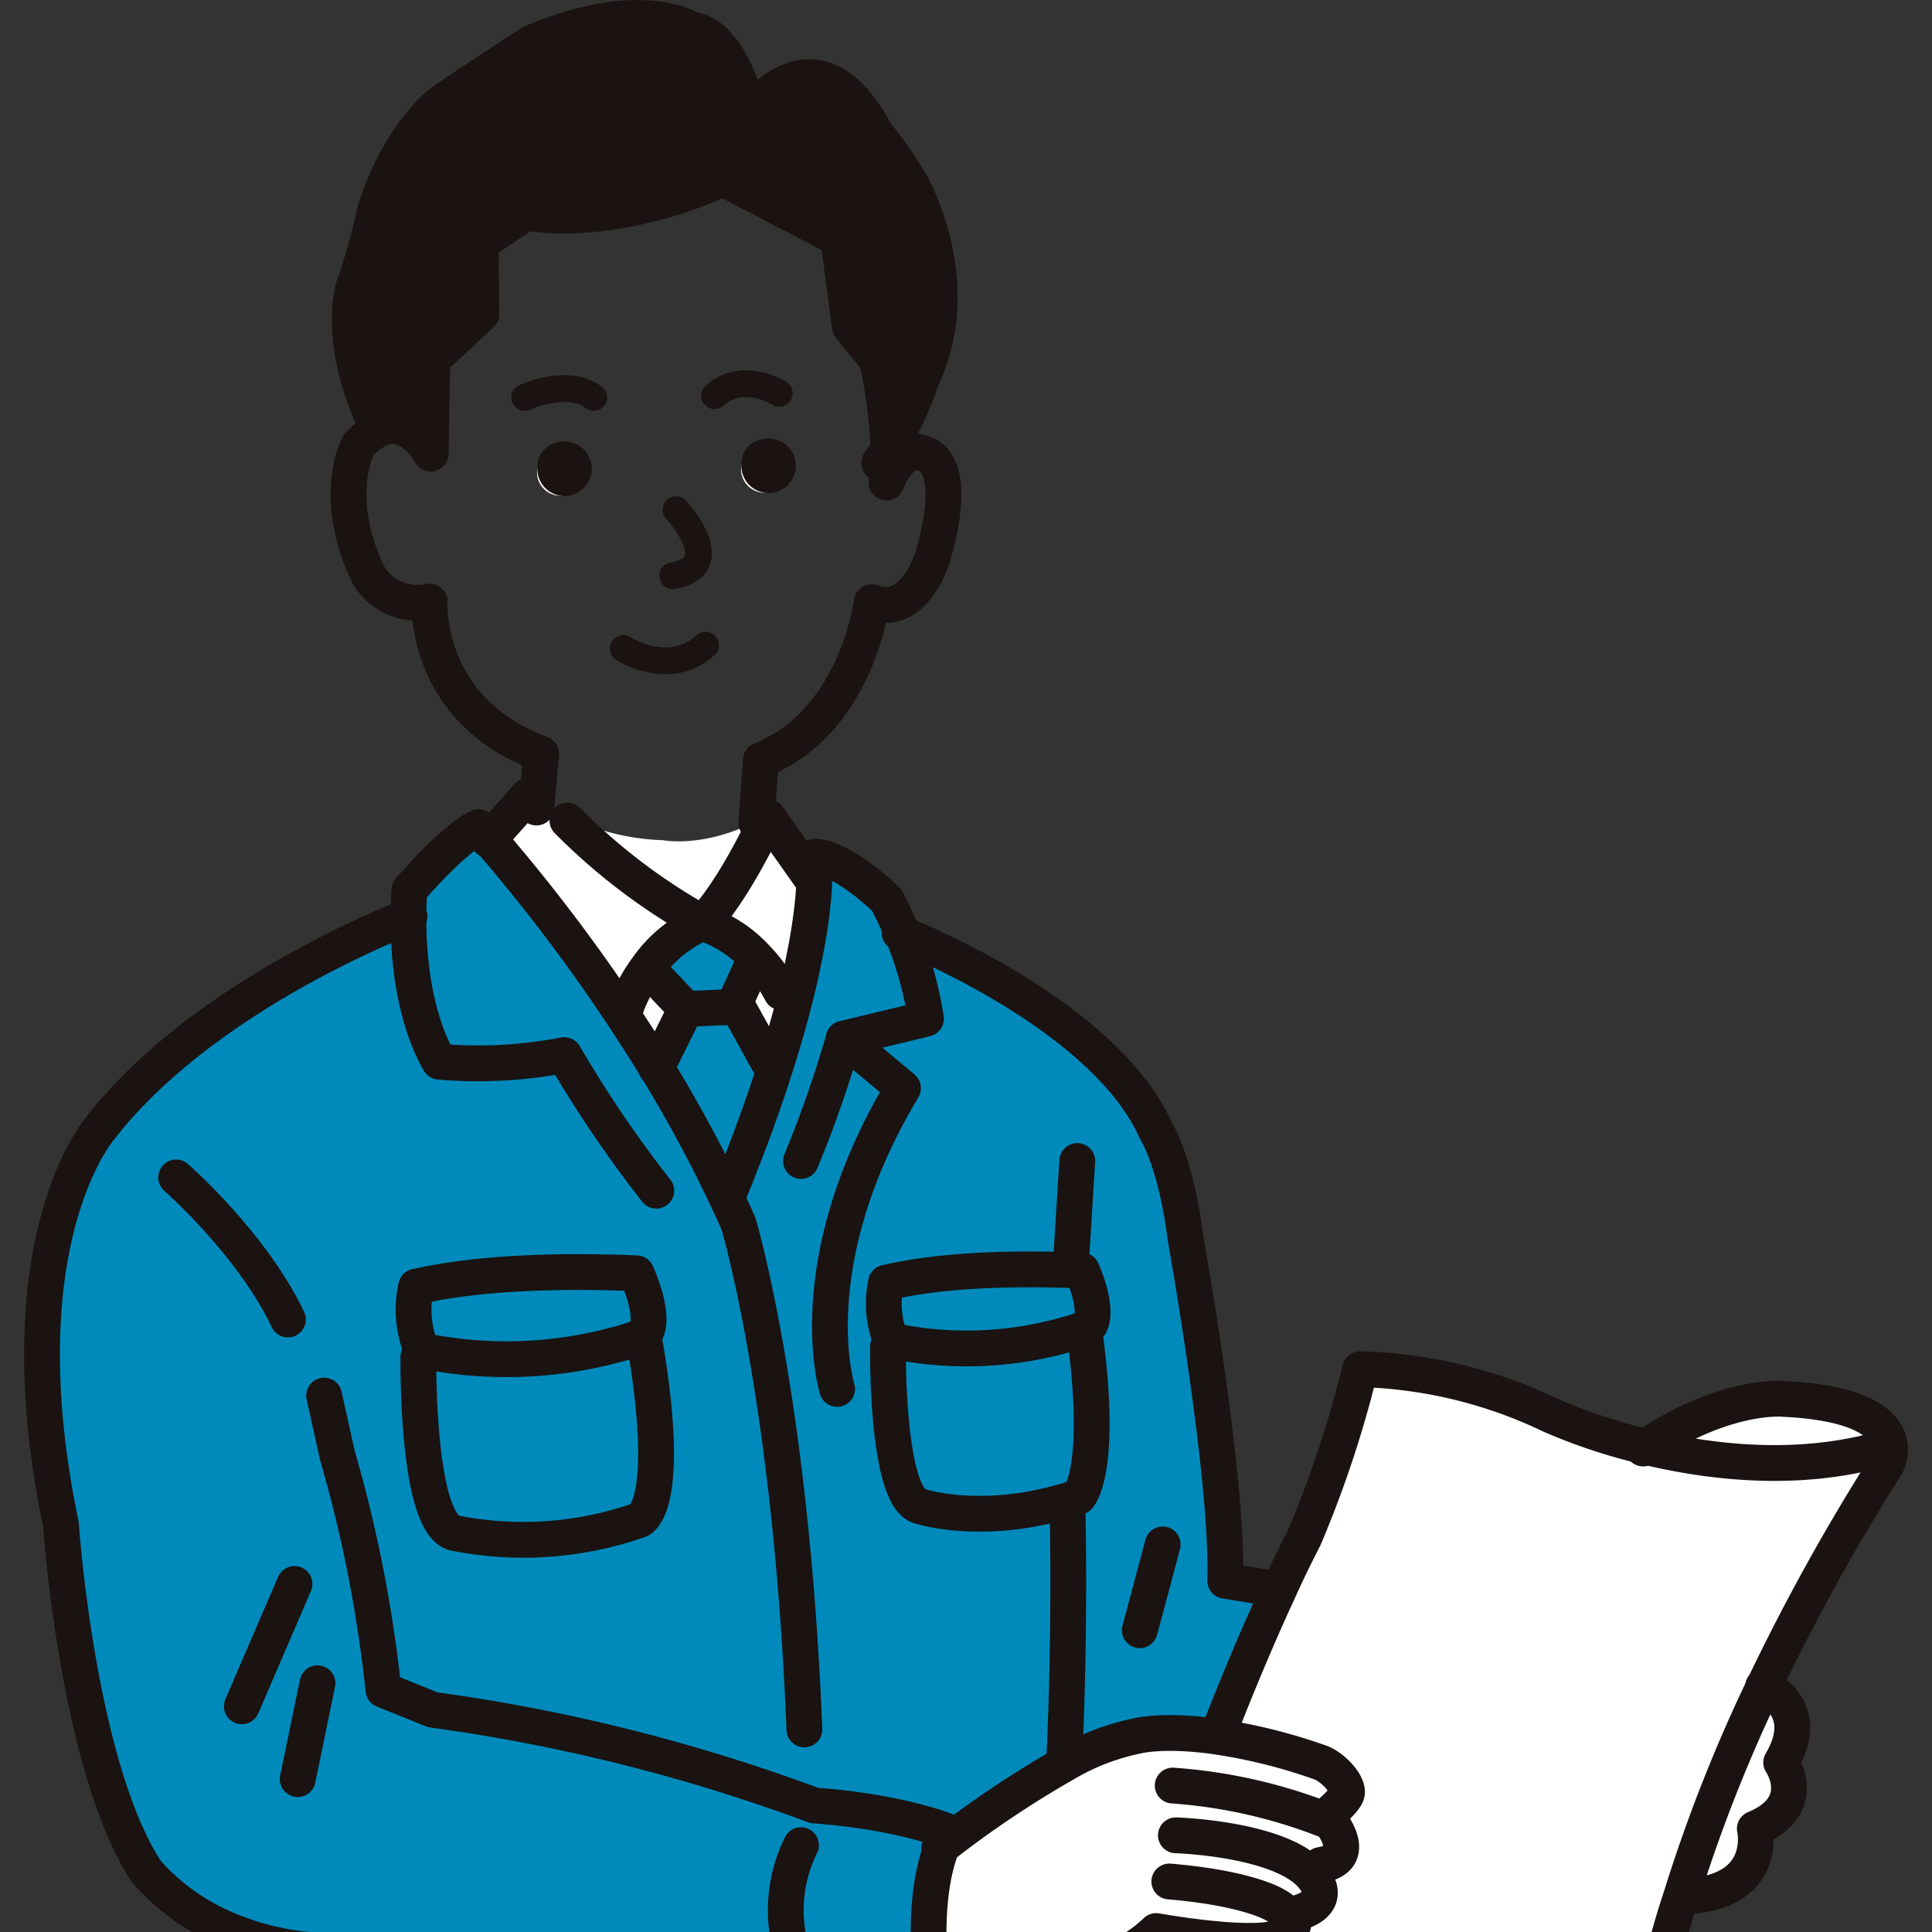 <svg xmlns="http://www.w3.org/2000/svg" xmlns:xlink="http://www.w3.org/1999/xlink" width="160" height="160" viewBox="0 0 160 160">
  <rect x="0" y="0" width="160" height="160" fill="#333333" stroke="none"/>
  <defs>
    <clipPath id="clip-path">
      <rect id="長方形_17_のコピー_8" data-name="長方形 17 のコピー 8" width="160" height="160" transform="translate(405 4024)" fill="#fff" stroke="#2c2e2f" stroke-width="0"/>
    </clipPath>
  </defs>
  <g id="carrier-illust-02" transform="translate(-405 -4024)" clip-path="url(#clip-path)">
    <g id="グループ_11167" data-name="グループ 11167" transform="translate(-470 -51)">
      <path id="パス_4424" data-name="パス 4424" d="M87.605,105.219s1.605,3.572.483,4.731a4.025,4.025,0,0,1-.39.141,30.215,30.215,0,0,1-15.914.924,8.145,8.145,0,0,1-.405-4.793c-.109.11,4.645-1.5,16.226-1" transform="translate(877 4075)" fill="#008abc"/>
      <path id="パス_4425" data-name="パス 4425" d="M87.855,110.56c1.512,11.466-.545,13.409-.545,13.409-.359.125-.7.235-1.044.329-7.045,2.083-11.986.47-11.986.47-1.933-.329-2.51-6.062-2.681-9.884-.078-1.927-.062-3.368-.062-3.368l.249-.5A30.215,30.215,0,0,0,87.7,110.09Z" transform="translate(877 4075)" fill="#008abc"/>
      <path id="パス_4426" data-name="パス 4426" d="M50.712,105.453s1.824,3.916.545,5.2a20.984,20.984,0,0,1-2.525.783,34.686,34.686,0,0,1-15.8.407,8.8,8.8,0,0,1-.468-5.295c-.109.125,5.222-1.645,18.252-1.1" transform="translate(877 4075)" fill="#008abc"/>
      <path id="パス_4427" data-name="パス 4427" d="M51.444,111.469C53.72,125.16,50.9,125.9,50.9,125.9a29.075,29.075,0,0,1-15.166,1.081c-3.273-.533-3.086-14.6-3.086-14.6l.28-.533a34.686,34.686,0,0,0,15.8-.407Z" transform="translate(877 4075)" fill="#008abc"/>
      <path id="パス_4428" data-name="パス 4428" d="M86.405,164.039a50.3,50.3,0,0,1-.28,8.443l-67.272-.736V171.7a101.791,101.791,0,0,1-1.372-11.231l.14-.36a22.225,22.225,0,0,0,7.5,1.457,123.206,123.206,0,0,1,14.152,1.927s14.714,3.274,24.253.815c0,0,8.167,1.363,11.705.815,0,0-.156-.971-.249-2.444l.249-.016s4.364,3.838,11.176,1.378" transform="translate(877 4075)" fill="#008abc"/>
      <path id="パス_4429" data-name="パス 4429" d="M103.691,131.6l.218.094c-2.728,5.874-4.988,11.811-4.988,11.811l-.047.329c-4.551-.674-6.749-.063-6.749-.063a19.349,19.349,0,0,0-5.938,2.3l-.062-.11c.545-11.091.28-21.21.28-21.21l-.14-.454c.343-.094.686-.2,1.044-.329,0,0,2.057-1.942.545-13.409l-.156-.47a3.962,3.962,0,0,0,.39-.141c1.122-1.159-.483-4.731-.483-4.731-11.581-.5-16.335,1.112-16.226,1a8.145,8.145,0,0,0,.405,4.793l-.249.5s-.016,1.441.062,3.368l-4.271.141s-3.258-10.4,5.455-24.907l-4.91-4.1,6.811-1.645a31.2,31.2,0,0,0-1.948-7.018c2.026.83,16.958,7.143,21.011,16.323,0,0,1.636,2.475,2.463,9.038,0,0,3.538,19.706,3.258,28.2Z" transform="translate(877 4075)" fill="#008abc"/>
      <path id="パス_4430" data-name="パス 4430" d="M38.523,69.5A144.381,144.381,0,0,1,52.364,88.442,110.385,110.385,0,0,1,58.084,99l.265-.125c1.668-4.057,2.946-7.629,3.928-10.73,2.509-7.926,3.086-12.829,3.164-15.273a12.381,12.381,0,0,0-.016-1.911s1.9-.282,5.985,3.556a27.865,27.865,0,0,1,1.325,2.835,31.182,31.182,0,0,1,1.948,7.018l-6.811,1.645,4.91,4.1c-8.713,14.506-5.455,24.907-5.455,24.907l4.271-.141c.171,3.822.748,9.556,2.681,9.884,0,0,4.941,1.613,11.986-.47l.14.454s.265,10.119-.28,21.21l.062.11a85.148,85.148,0,0,0-10.178,6.83c-1.231,3.07-1.2,7.19-1.029,9.775.094,1.472.249,2.444.249,2.444-3.538.548-11.705-.815-11.705-.815-9.539,2.459-24.253-.815-24.253-.815a123.23,123.23,0,0,0-14.153-1.927,22.226,22.226,0,0,1-7.5-1.457,18.443,18.443,0,0,1-7.5-5.107c-5.72-8.756-7.076-28.745-7.076-28.745-4.91-23.544,3.273-32.849,3.273-32.849,8.354-10.762,24.206-17,25.5-17.5,0-1.363.094-2.209.094-2.209,4.1-4.668,5.72-5.2,5.72-5.2s.327.344.888,1M50.9,125.9s2.821-.736.545-14.427l-2.712-.031a21,21,0,0,0,2.525-.783c1.278-1.284-.546-5.2-.546-5.2-13.03-.548-18.361,1.222-18.252,1.1a8.8,8.8,0,0,0,.468,5.295l-.28.533s-.187,14.067,3.086,14.6A29.073,29.073,0,0,0,50.9,125.9" transform="translate(877 4075)" fill="#008abc"/>
      <path id="パス_4431" data-name="パス 4431" d="M93.123,161.705l-1.434-.219a11.1,11.1,0,0,0,2.057-1.567s7.638,1.379,10.085.548c0,0,2.01-.548.951-1.8l.14-.11c3.819-.815,1.9-3.008,1.9-3.008a4.319,4.319,0,0,0-.842-.846l1.387-.251c3.273-.548.826-3.556.826-3.556-.187-.078-.374-.157-.561-.219l.015-.063c.67-.674,1.886-1.629,1.9-2.193.015-.893-1.341-2.162-2.2-2.459a45.764,45.764,0,0,0-8.479-2.13l.047-.329s2.26-5.937,4.988-11.811c.67-1.488,1.387-2.961,2.1-4.339a90.871,90.871,0,0,0,4.629-13.957,38.755,38.755,0,0,1,15.8,3.822,46.449,46.449,0,0,0,7.84,2.6c5.3,1.284,12.594,2.177,19.67.141l.561-.031a2.924,2.924,0,0,1-.3,1.394,174.738,174.738,0,0,0-10.162,18.359,128.262,128.262,0,0,0-6.811,17.309,64.31,64.31,0,0,0-2.915,13.064c-14.7,4.652-24.783-.266-24.783-.266-7.9-3.023-18.252-1.645-18.252-1.645a14.92,14.92,0,0,1,1.824-6.438" transform="translate(877 4075)" fill="#fff"/>
      <path id="パス_4432" data-name="パス 4432" d="M154.519,119.928l-.561.031c-7.076,2.037-14.371,1.144-19.67-.141,6.7-4.5,11.487-3.963,11.487-3.963,7.294.36,8.666,2.569,8.744,4.073" transform="translate(877 4075)" fill="#fff"/>
      <path id="パス_4433" data-name="パス 4433" d="M144.06,139.681c.452.2,4.006,1.927,1.45,6.281,0,0,2.447,3.556-2.182,5.483,0,0,1.231,5.326-5.861,5.608l-.218-.063a128.277,128.277,0,0,1,6.811-17.309" transform="translate(877 4075)" fill="#fff"/>
      <path id="パス_4434" data-name="パス 4434" d="M104.782,158.666c1.06,1.253-.951,1.8-.951,1.8-2.447.83-10.084-.548-10.084-.548a11.107,11.107,0,0,1-2.057,1.566,34.09,34.09,0,0,1-5.284,2.553c-6.811,2.459-11.176-1.378-11.176-1.378l-.249.016c-.171-2.585-.2-6.7,1.029-9.775a85.14,85.14,0,0,1,10.178-6.83,19.347,19.347,0,0,1,5.938-2.3s2.2-.611,6.749.063a45.749,45.749,0,0,1,8.479,2.131c.857.3,2.213,1.566,2.2,2.459-.015.564-1.231,1.519-1.9,2.193l-.016.063c.187.063.374.141.561.219,0,0,2.447,3.008-.826,3.556l-1.387.251a4.317,4.317,0,0,1,.842.846s1.917,2.193-1.9,3.008Z" transform="translate(877 4075)" fill="#fff"/>
      <path id="パス_4435" data-name="パス 4435" d="M63.228,38.566a1.94,1.94,0,1,0-1.917,2.24,2.092,2.092,0,0,0,1.917-2.24m-16.9.266a1.938,1.938,0,1,0-1.917,2.224,2.1,2.1,0,0,0,1.917-2.224" transform="translate(877 4075)" fill="#fff"/>
      <path id="パス_4436" data-name="パス 4436" d="M60.641,79.325a10.7,10.7,0,0,0-4.473-2.9s2.182-1.911,5.44-8.757l3.678,5.2h.156c-.078,2.444-.655,7.347-3.164,15.273l-.67-.219-2.712-4.919,1.621-3.556Z" transform="translate(877 4075)" fill="#fff"/>
      <path id="パス_4437" data-name="パス 4437" d="M54.8,83.554l-2.852-3.023-.405-.282a10.876,10.876,0,0,1,4.629-3.822,10.7,10.7,0,0,1,4.473,2.9l-.125.125-1.621,3.556,2.712,4.919.67.219c-.982,3.1-2.26,6.673-3.928,10.73L58.084,99a110.361,110.361,0,0,0-5.72-10.558Z" transform="translate(877 4075)" fill="#008abc"/>
      <path id="パス_4438" data-name="パス 4438" d="M61.311,36.341a2.258,2.258,0,1,1-1.917,2.224,2.091,2.091,0,0,1,1.917-2.224" transform="translate(877 4075)" fill="#1a1311"/>
      <path id="パス_4439" data-name="パス 4439" d="M61.514,67.514l.094.157c-3.258,6.845-5.44,8.757-5.44,8.757a49.663,49.663,0,0,1-11.176-8.475l.125-.282a19.236,19.236,0,0,0,7.778,1.911s3.834.768,8.619-2.068" transform="translate(877 4075)" fill="#fff"/>
      <path id="パス_4440" data-name="パス 4440" d="M51.538,80.249l.405.282L54.8,83.554l-2.431,4.887A144.381,144.381,0,0,0,38.523,69.5l3.211-3.6.109-.141a22.316,22.316,0,0,0,3.273,1.911l-.125.282a49.656,49.656,0,0,0,11.176,8.475,10.875,10.875,0,0,0-4.629,3.822" transform="translate(877 4075)" fill="#fff"/>
      <path id="パス_4441" data-name="パス 4441" d="M44.415,36.592a2.258,2.258,0,1,1-1.917,2.24,2.1,2.1,0,0,1,1.917-2.24" transform="translate(877 4075)" fill="#1a1311"/>
      <path id="パス_4442" data-name="パス 4442" d="M64.615,143.221c-1.091-27.366-5.455-41.872-5.455-41.872q-.514-1.175-1.076-2.35a110.361,110.361,0,0,0-5.72-10.558A144.381,144.381,0,0,0,38.523,69.5c-.561-.658-.888-1-.888-1s-1.621.533-5.72,5.2c0,0-.094.846-.094,2.209-.016,2.9.327,8.1,2.556,12.015a37.558,37.558,0,0,0,10.35-.548,100,100,0,0,0,7.622,11.231" transform="translate(877 4075)" fill="none" stroke="#1a1311" stroke-linecap="round" stroke-linejoin="round" stroke-width="2.965"/>
      <path id="パス_4443" data-name="パス 4443" d="M58.349,98.875c1.668-4.057,2.946-7.629,3.928-10.731,2.509-7.926,3.086-12.829,3.164-15.273a12.35,12.35,0,0,0-.016-1.911s1.9-.282,5.985,3.556a27.865,27.865,0,0,1,1.325,2.835,31.185,31.185,0,0,1,1.948,7.018l-6.811,1.645a93.947,93.947,0,0,1-3.538,10.135" transform="translate(877 4075)" fill="none" stroke="#1a1311" stroke-linecap="round" stroke-linejoin="round" stroke-width="2.965"/>
      <path id="パス_4444" data-name="パス 4444" d="M67.327,115.025s-3.258-10.4,5.455-24.907l-4.91-4.1" transform="translate(877 4075)" fill="none" stroke="#1a1311" stroke-linecap="round" stroke-linejoin="round" stroke-width="2.965"/>
      <path id="パス_4445" data-name="パス 4445" d="M31.915,75.879a.491.491,0,0,1-.094.031c-1.294.5-17.145,6.736-25.5,17.5,0,0-8.183,9.3-3.273,32.849,0,0,1.356,19.988,7.076,28.745a18.444,18.444,0,0,0,7.5,5.107,22.226,22.226,0,0,0,7.5,1.457,123.206,123.206,0,0,1,14.153,1.927s14.714,3.274,24.253.815c0,0,8.167,1.363,11.705.815,0,0-.156-.971-.249-2.444-.171-2.585-.2-6.7,1.029-9.775a9.329,9.329,0,0,1,.577-1.191s-3.8-1.645-11.16-2.193a147.784,147.784,0,0,0-31.594-7.926l-4.084-1.645a111.91,111.91,0,0,0-3.819-19.44l-1.091-4.934" transform="translate(877 4075)" fill="none" stroke="#1a1311" stroke-linecap="round" stroke-linejoin="round" stroke-width="2.965"/>
      <path id="パス_4446" data-name="パス 4446" d="M12.587,97.512s6.266,5.467,9.258,11.764" transform="translate(877 4075)" fill="none" stroke="#1a1311" stroke-linecap="round" stroke-linejoin="round" stroke-width="2.965"/>
      <path id="パス_4447" data-name="パス 4447" d="M72.5,77.257l.234.094c2.026.83,16.958,7.143,21.011,16.322,0,0,1.636,2.475,2.463,9.039,0,0,3.538,19.706,3.257,28.2l4.224.689" transform="translate(877 4075)" fill="none" stroke="#1a1311" stroke-linecap="round" stroke-linejoin="round" stroke-width="2.965"/>
      <line id="線_85" data-name="線 85" x1="0.545" y2="8.756" transform="translate(963.67 4171.148)" fill="none" stroke="#1a1311" stroke-linecap="round" stroke-linejoin="round" stroke-width="2.965"/>
      <path id="パス_4448" data-name="パス 4448" d="M86.405,124.752s.265,10.119-.28,21.21" transform="translate(877 4075)" fill="none" stroke="#1a1311" stroke-linecap="round" stroke-linejoin="round" stroke-width="2.965"/>
      <path id="パス_4449" data-name="パス 4449" d="M98.921,143.5s2.26-5.937,4.988-11.811c.67-1.488,1.387-2.961,2.1-4.339a90.884,90.884,0,0,0,4.629-13.957,38.755,38.755,0,0,1,15.8,3.822,46.456,46.456,0,0,0,7.84,2.6c5.3,1.284,12.594,2.177,19.67.141" transform="translate(877 4075)" fill="none" stroke="#1a1311" stroke-linecap="round" stroke-linejoin="round" stroke-width="2.965"/>
      <path id="パス_4450" data-name="パス 4450" d="M93.2,161.564a1.46,1.46,0,0,0-.078.141,14.92,14.92,0,0,0-1.824,6.438s10.349-1.378,18.252,1.645c0,0,10.085,4.919,24.783.266a64.293,64.293,0,0,1,2.915-13.064,128.284,128.284,0,0,1,6.811-17.309,174.78,174.78,0,0,1,10.163-18.359,2.926,2.926,0,0,0,.3-1.394c-.078-1.5-1.45-3.713-8.744-4.073,0,0-4.785-.533-11.487,3.963-.062.047-.14.094-.218.141" transform="translate(877 4075)" fill="none" stroke="#1a1311" stroke-linecap="round" stroke-linejoin="round" stroke-width="2.965"/>
      <path id="パス_4451" data-name="パス 4451" d="M75.23,162.661s4.364,3.838,11.176,1.378a34.089,34.089,0,0,0,5.284-2.553,11.113,11.113,0,0,0,2.057-1.566s7.637,1.378,10.085.548c0,0,2.011-.548.951-1.8a4.85,4.85,0,0,0-1.216-.924s-2.182-1.378-8.729-1.927" transform="translate(877 4075)" fill="none" stroke="#1a1311" stroke-linecap="round" stroke-linejoin="round" stroke-width="2.965"/>
      <path id="パス_4452" data-name="パス 4452" d="M75.775,153.09l.234-.188a85.134,85.134,0,0,1,10.178-6.83,19.349,19.349,0,0,1,5.938-2.3s2.2-.611,6.749.063a45.755,45.755,0,0,1,8.479,2.131c.857.3,2.213,1.566,2.2,2.459-.016.564-1.231,1.519-1.9,2.193" transform="translate(877 4075)" fill="none" stroke="#1a1311" stroke-linecap="round" stroke-linejoin="round" stroke-width="2.965"/>
      <path id="パス_4453" data-name="パス 4453" d="M95.118,147.873a42.88,42.88,0,0,1,12.516,2.8c.187.063.374.141.561.219,0,0,2.447,3.007-.826,3.556" transform="translate(877 4075)" fill="none" stroke="#1a1311" stroke-linecap="round" stroke-linejoin="round" stroke-width="2.965"/>
      <path id="パス_4454" data-name="パス 4454" d="M95.383,151.993s7.388.219,10.6,2.71a4.317,4.317,0,0,1,.842.846s1.917,2.193-1.9,3.008" transform="translate(877 4075)" fill="none" stroke="#1a1311" stroke-linecap="round" stroke-linejoin="round" stroke-width="2.965"/>
      <line id="線_86" data-name="線 86" x1="1.637" y2="7.942" transform="translate(899.656 4214.398)" fill="none" stroke="#1a1311" stroke-linecap="round" stroke-linejoin="round" stroke-width="2.965"/>
      <line id="線_87" data-name="線 87" x1="4.364" y2="10.135" transform="translate(895.026 4206.175)" fill="none" stroke="#1a1311" stroke-linecap="round" stroke-linejoin="round" stroke-width="2.965"/>
      <path id="パス_4455" data-name="パス 4455" d="M64.335,152.808a12.141,12.141,0,0,0-1.091,7.394" transform="translate(877 4075)" fill="none" stroke="#1a1311" stroke-linecap="round" stroke-linejoin="round" stroke-width="2.965"/>
      <path id="パス_4456" data-name="パス 4456" d="M44.992,67.953a49.656,49.656,0,0,0,11.176,8.475s2.182-1.911,5.44-8.757l3.678,5.2" transform="translate(877 4075)" fill="none" stroke="#1a1311" stroke-linecap="round" stroke-linejoin="round" stroke-width="2.965"/>
      <path id="パス_4457" data-name="パス 4457" d="M41.734,65.9l-3.211,3.6-.062.078" transform="translate(877 4075)" fill="none" stroke="#1a1311" stroke-linecap="round" stroke-linejoin="round" stroke-width="2.965"/>
      <path id="パス_4458" data-name="パス 4458" d="M49.9,83.272a12.411,12.411,0,0,1,1.637-3.023,10.874,10.874,0,0,1,4.629-3.822,10.7,10.7,0,0,1,4.473,2.9A12.164,12.164,0,0,1,62.7,82.176" transform="translate(877 4075)" fill="none" stroke="#1a1311" stroke-linecap="round" stroke-linejoin="round" stroke-width="2.965"/>
      <path id="パス_4459" data-name="パス 4459" d="M32.928,111.845a8.8,8.8,0,0,1-.468-5.295c-.109.125,5.222-1.645,18.252-1.1,0,0,1.824,3.916.545,5.2a21,21,0,0,1-2.525.783A34.687,34.687,0,0,1,32.928,111.845Z" transform="translate(877 4075)" fill="none" stroke="#1a1311" stroke-linecap="round" stroke-linejoin="round" stroke-width="2.965"/>
      <path id="パス_4460" data-name="パス 4460" d="M32.647,112.377s-.187,14.067,3.086,14.6A29.074,29.074,0,0,0,50.9,125.9s2.821-.736.545-14.427" transform="translate(877 4075)" fill="none" stroke="#1a1311" stroke-linecap="round" stroke-linejoin="round" stroke-width="2.965"/>
      <path id="パス_4461" data-name="パス 4461" d="M51.943,80.531,54.8,83.554l-2.431,4.887-.016.031" transform="translate(877 4075)" fill="none" stroke="#1a1311" stroke-linecap="round" stroke-linejoin="round" stroke-width="2.965"/>
      <path id="パス_4462" data-name="パス 4462" d="M60.516,79.45l-1.621,3.556,2.712,4.919" transform="translate(877 4075)" fill="none" stroke="#1a1311" stroke-linecap="round" stroke-linejoin="round" stroke-width="2.965"/>
      <line id="線_88" data-name="線 88" x1="1.902" y2="7.112" transform="translate(969.391 4202.9)" fill="none" stroke="#1a1311" stroke-linecap="round" stroke-linejoin="round" stroke-width="2.965"/>
      <path id="パス_4463" data-name="パス 4463" d="M144.013,139.665a.12.12,0,0,1,.047.016c.452.2,4.006,1.927,1.45,6.281,0,0,2.447,3.556-2.182,5.483,0,0,1.231,5.326-5.861,5.608" transform="translate(877 4075)" fill="none" stroke="#1a1311" stroke-linecap="round" stroke-linejoin="round" stroke-width="2.965"/>
      <path id="パス_4464" data-name="パス 4464" d="M41.454,32.911s3.538-1.645,5.72,0" transform="translate(877 4075)" fill="none" stroke="#1a1311" stroke-linecap="round" stroke-linejoin="round" stroke-width="2.224"/>
      <path id="パス_4465" data-name="パス 4465" d="M49.621,53.713s3.819,2.459,6.811-.282" transform="translate(877 4075)" fill="none" stroke="#1a1311" stroke-linecap="round" stroke-linejoin="round" stroke-width="2.224"/>
      <path id="パス_4466" data-name="パス 4466" d="M53.985,42.215s4.364,4.652-.265,5.467" transform="translate(877 4075)" fill="none" stroke="#1a1311" stroke-linecap="round" stroke-linejoin="round" stroke-width="2.224"/>
      <path id="パス_4467" data-name="パス 4467" d="M71.785,111.015a8.145,8.145,0,0,1-.405-4.793c-.109.11,4.645-1.5,16.226-1,0,0,1.605,3.572.483,4.731a3.962,3.962,0,0,1-.39.141A30.215,30.215,0,0,1,71.785,111.015Z" transform="translate(877 4075)" fill="none" stroke="#1a1311" stroke-linecap="round" stroke-linejoin="round" stroke-width="2.965"/>
      <path id="パス_4468" data-name="パス 4468" d="M71.536,111.516s-.016,1.441.062,3.368c.171,3.822.748,9.556,2.681,9.884,0,0,4.941,1.613,11.986-.47.343-.094.686-.2,1.044-.329,0,0,2.057-1.943.545-13.409" transform="translate(877 4075)" fill="none" stroke="#1a1311" stroke-linecap="round" stroke-linejoin="round" stroke-width="2.965"/>
      <line id="線_89" data-name="線 89" y1="0.141" x2="3.413" transform="translate(931.796 4158.414)" fill="none" stroke="#1a1311" stroke-linecap="round" stroke-linejoin="round" stroke-width="2.965"/>
      <path id="パス_4469" data-name="パス 4469" d="M17.481,160.468A101.742,101.742,0,0,0,18.853,171.7" transform="translate(877 4075)" fill="none" stroke="#1a1311" stroke-linecap="round" stroke-linejoin="round" stroke-width="2.965"/>
      <path id="パス_4470" data-name="パス 4470" d="M86.405,164.039a50.3,50.3,0,0,1-.28,8.443v.031" transform="translate(877 4075)" fill="none" stroke="#1a1311" stroke-linecap="round" stroke-linejoin="round" stroke-width="2.965"/>
      <path id="パス_4471" data-name="パス 4471" d="M41.629,17.59,37.8,20.14l.066,5.878L33.8,29.795l-.077,4.686-.052,3.089s-1.733-3.248-4.337-1.995l-.044-.089C25.651,27.992,27.37,23.5,27.37,23.5a52.374,52.374,0,0,0,1.715-6.137c2.141-6.634,5.667-9.016,5.667-9.016,2.426-1.684,7.267-4.8,7.267-4.8,9.061-3.877,13.306-1.09,13.306-1.09,3.327.425,4.738,7,4.738,7S65.527,1.624,70.507,11a38.13,38.13,0,0,1,2.923,4.2s4.752,8.2.858,16.254A26.545,26.545,0,0,1,71.576,37.2a41.522,41.522,0,0,0-.945-7.36l-2.246-2.795-.973-7.3-9.346-4.863-.1-.193c-3.5,1.83-10.758,3.867-16.32,2.93Z" transform="translate(877 4075)" fill="#1a1311"/>
      <path id="パス_4472" data-name="パス 4472" d="M70.812,38.33q.4-.564.764-1.128a26.549,26.549,0,0,0,2.712-5.745C78.182,23.4,73.43,15.2,73.43,15.2A38.13,38.13,0,0,0,70.507,11C65.527,1.624,60.062,9.46,60.062,9.46s-1.411-6.579-4.738-7c0,0-4.245-2.787-13.306,1.09,0,0-4.841,3.113-7.267,4.8,0,0-3.526,2.382-5.667,9.016A52.374,52.374,0,0,1,27.37,23.5s-1.719,4.5,1.918,11.99" transform="translate(877 4075)" fill="none" stroke="#1a1311" stroke-linecap="round" stroke-linejoin="round" stroke-width="2.965"/>
      <path id="パス_4473" data-name="パス 4473" d="M59.435,13.779a8.19,8.19,0,0,1-1.471.912c-3.5,1.83-10.758,3.866-16.32,2.929" transform="translate(877 4075)" fill="none" stroke="#1a1311" stroke-linecap="round" stroke-linejoin="round" stroke-width="2.965"/>
      <path id="パス_4474" data-name="パス 4474" d="M44.612,15.587l-2.984,2L37.8,20.14l.066,5.878L33.8,29.795l-.077,4.686-.052,3.089s-1.733-3.248-4.337-2a5.126,5.126,0,0,0-1.668,1.347s-2.255,4.129.794,10.6a4.7,4.7,0,0,0,5.117,2.3s-.561,8.959,9.245,12.608l-.4,4.451" transform="translate(877 4075)" fill="none" stroke="#1a1311" stroke-linecap="round" stroke-linejoin="round" stroke-width="2.965"/>
      <path id="パス_4475" data-name="パス 4475" d="M58.066,14.884l9.345,4.863.973,7.3,2.246,2.795a41.532,41.532,0,0,1,.945,7.36,16.868,16.868,0,0,1-.156,2.762s1.286-3.312,3.08-2.392c0,0,3.112.442.756,8.482,0,0-1.5,5.194-5.063,3.817,0,0-1.227,9.921-9.174,13.07l-.388,5.182" transform="translate(877 4075)" fill="none" stroke="#1a1311" stroke-linecap="round" stroke-linejoin="round" stroke-width="2.965"/>
      <path id="パス_4476" data-name="パス 4476" d="M62.536,32.567s-3.038-1.914-5.354.2" transform="translate(877 4075)" fill="none" stroke="#1a1311" stroke-linecap="round" stroke-linejoin="round" stroke-width="2.224"/>
      <rect id="長方形_23954" data-name="長方形 23954" width="156" height="174" transform="translate(877 4075)" fill="none"/>
    </g>
  </g>
</svg>
